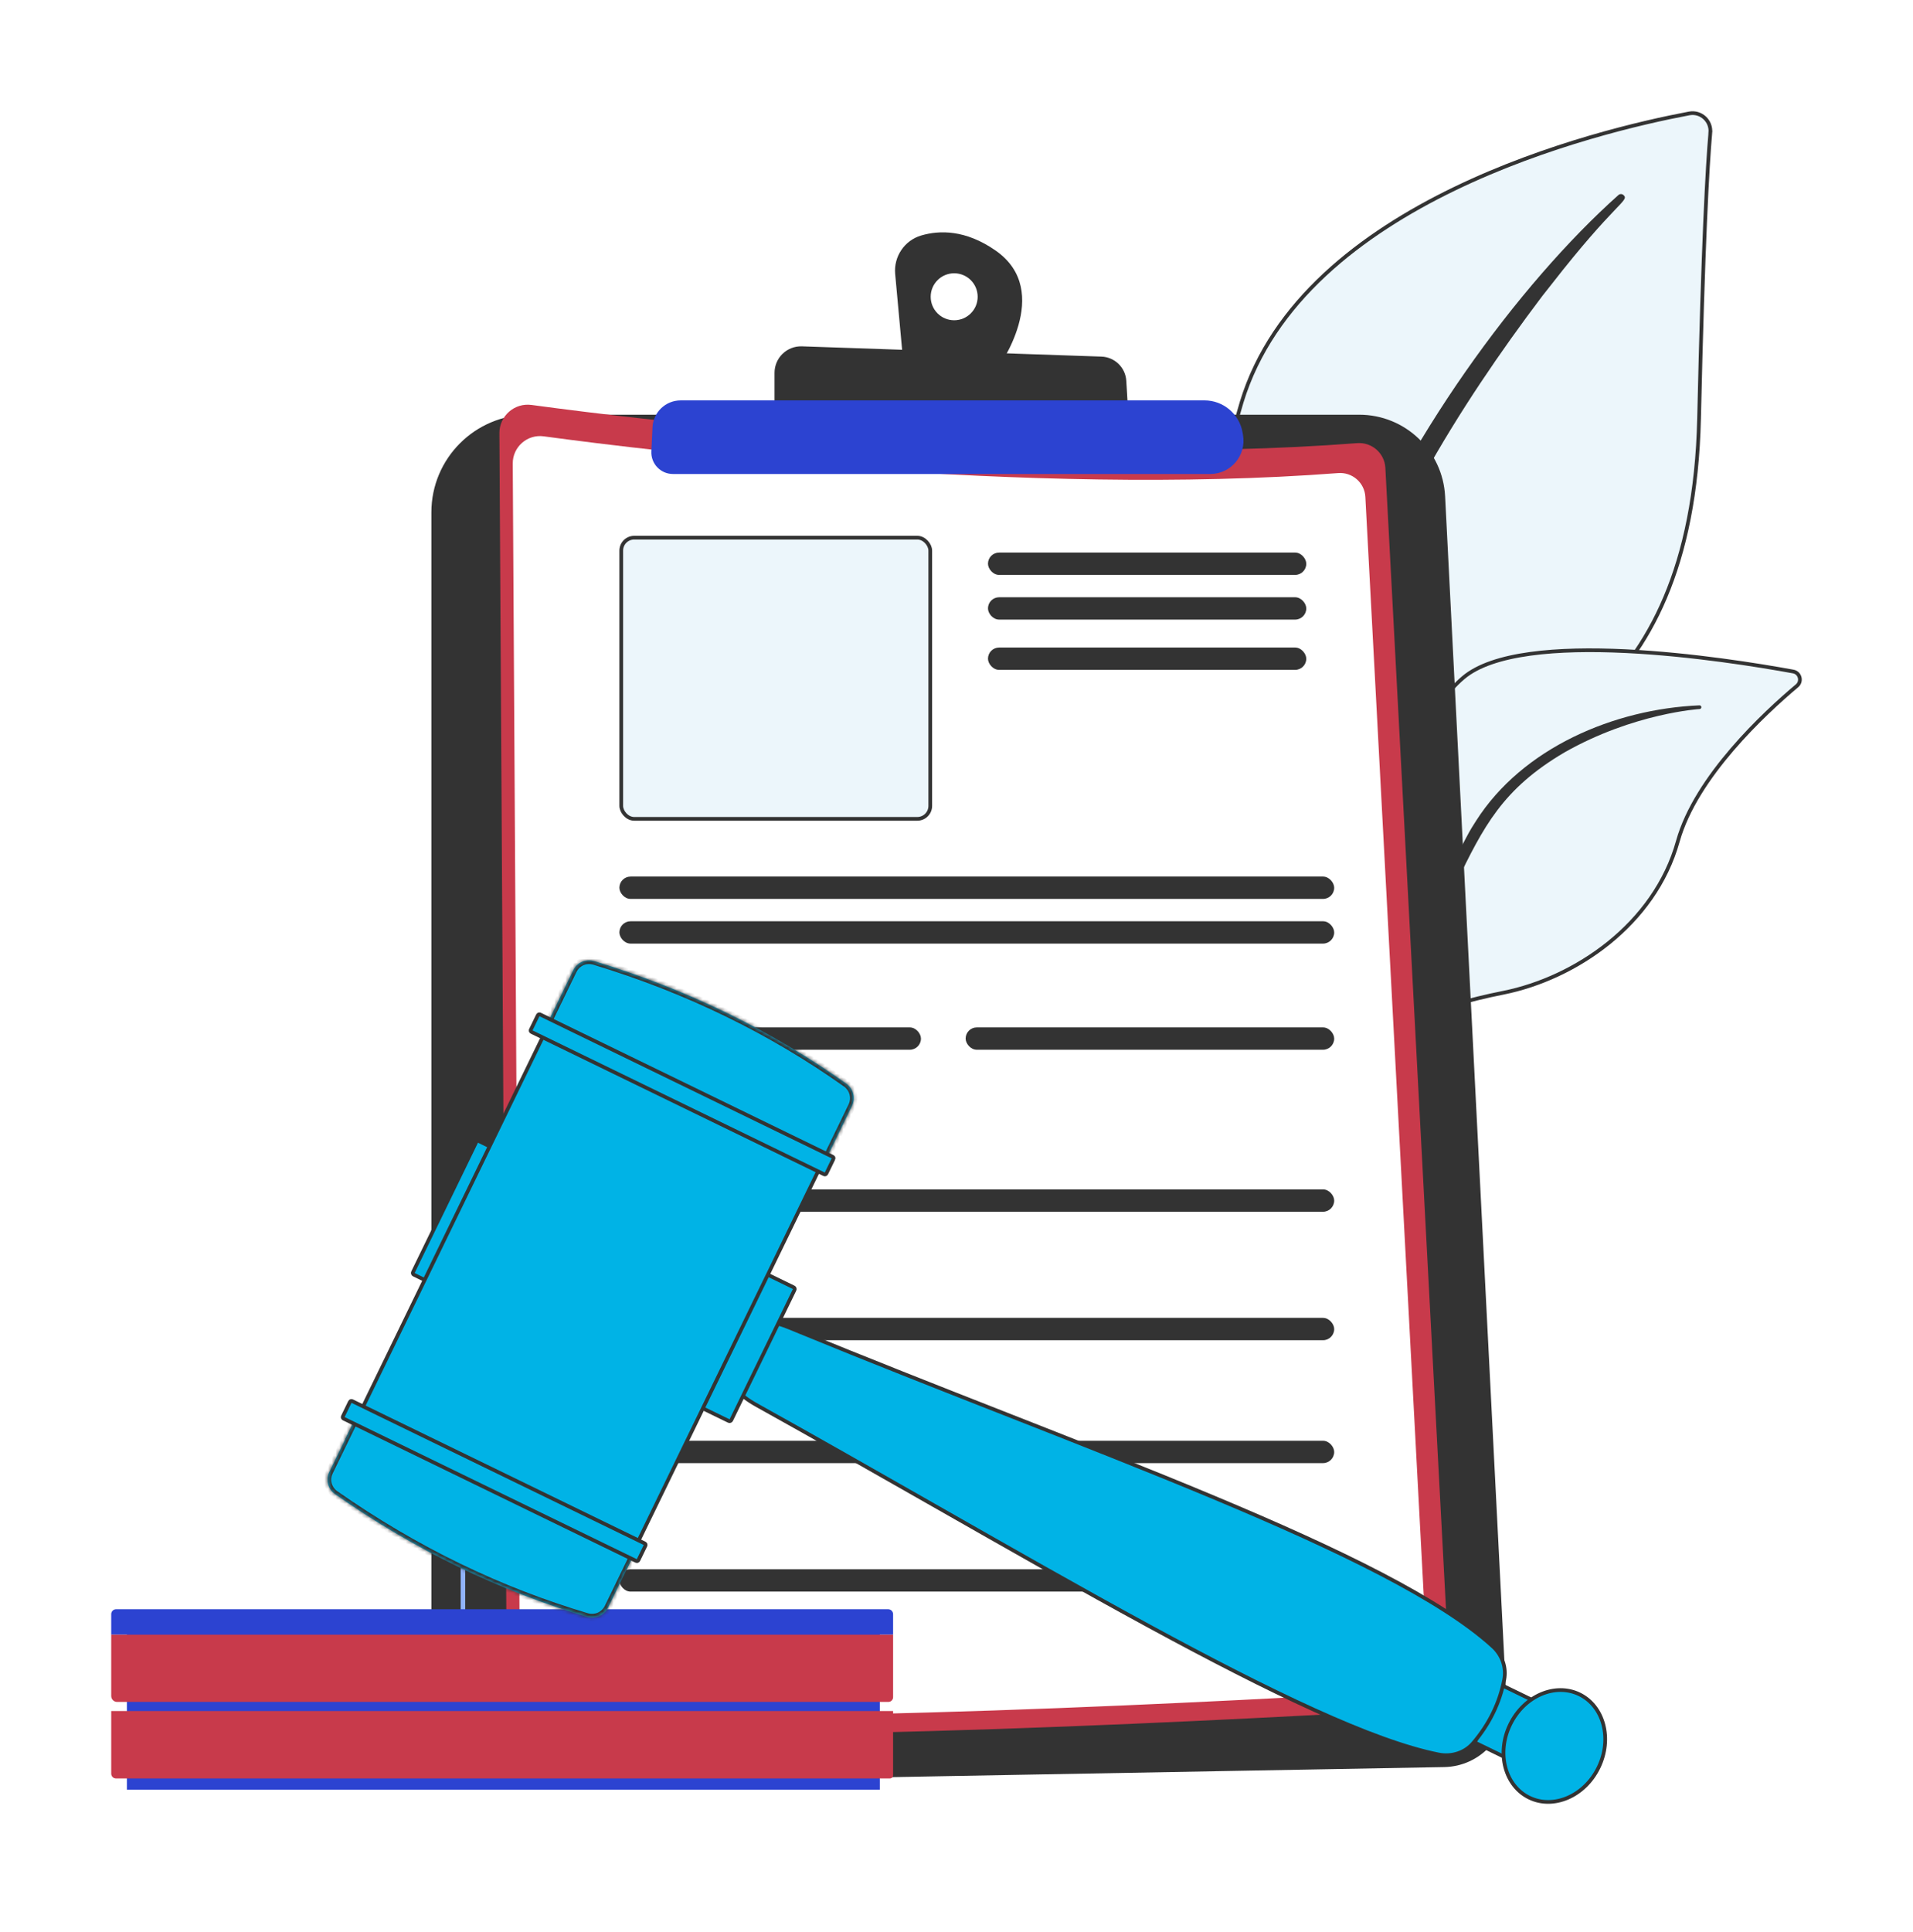 <svg width="516" height="521" viewBox="0 0 516 521" fill="none" xmlns="http://www.w3.org/2000/svg">
<rect width="516" height="521" fill="white"/>
<path d="M461.335 35.759L461.833 35.802L461.335 35.759C460.549 44.8 459.377 65.508 458.295 112.843C457.374 153.152 444.63 175.583 428.945 189.824C421.091 196.954 412.482 202.048 404.201 206.305C400.979 207.961 397.793 209.497 394.721 210.977C389.927 213.288 385.408 215.466 381.452 217.765C374.849 221.601 370.013 228.043 366.467 235.493C362.92 242.944 360.646 251.442 359.188 259.447C357.73 267.454 357.085 274.986 356.804 280.515C356.678 283.014 356.625 285.105 356.606 286.647C356.372 285.97 356.1 285.176 355.793 284.269C354.672 280.954 353.091 276.144 351.256 270.171C347.587 258.223 342.9 241.621 338.833 223.005C330.693 185.742 325.061 140.52 334.935 108.374C343.239 81.344 367.213 63.05 392.279 50.924C417.331 38.804 443.37 32.896 455.632 30.586C458.777 29.993 461.613 32.567 461.335 35.759Z" fill="#ECF6FB" stroke="#333333"/>
<path d="M436.544 52.588C409.582 76.634 378.407 119.19 361.789 161.746C359.656 168.76 353.417 183.675 350.707 210.176C348.287 232.277 349.49 255.632 352.425 271.091C352.61 272.068 353.554 272.711 354.531 272.524C356.212 272.205 355.987 270.398 355.972 270.455C352.622 244.042 354.012 211.166 361.69 181.504C371.5 145.08 393.382 109.767 416.014 79.817L418.343 76.867C435.878 54.348 439.568 54.183 437.929 52.613C437.541 52.242 436.935 52.239 436.542 52.588H436.544Z" fill="#333333"/>
<path d="M325.419 391.827C325.468 391.736 325.521 391.64 325.578 391.537C326.083 390.632 326.856 389.347 327.855 387.688C328.214 387.092 328.602 386.447 329.018 385.754C332.15 380.528 336.779 372.637 341.877 362.422C352.074 341.993 364.153 312.263 369.915 275.932C371.113 268.38 372.05 260.407 372.991 252.402C373.116 251.335 373.241 250.269 373.367 249.202C374.44 240.123 375.564 231.064 377.126 222.561C380.254 205.522 385.118 190.853 394.707 182.726C398.647 179.387 405.014 177.369 412.719 176.306C420.406 175.245 429.348 175.143 438.366 175.573C456.4 176.435 474.671 179.422 483.685 181.069L483.685 181.069C485.523 181.404 486.141 183.726 484.711 184.928C480.373 188.571 473.561 194.692 467.225 202.073C460.896 209.446 455.008 218.116 452.567 226.857C446.274 249.395 424.818 263.778 405.568 267.671C395.882 269.63 388.223 271.577 381.817 276.984C375.41 282.391 370.319 291.2 365.589 306.73C360.876 322.201 353.036 342.451 345.129 359.442C341.175 367.938 337.21 375.607 333.616 381.453C331.819 384.376 330.12 386.833 328.567 388.706C327.411 390.102 326.355 391.149 325.419 391.827Z" fill="#ECF6FB" stroke="#333333"/>
<path d="M458.399 190.197C435.379 191.161 410.669 201.661 398.129 221.359L396.946 223.238C394.212 227.646 378.72 258.976 370.115 284.947C370.009 285.27 370.183 285.62 370.508 285.728C371.057 285.91 371.334 285.305 371.28 285.359C377.275 270.687 385.886 252.086 392.743 238.175C400.097 222.995 405.242 212.716 422.017 202.87C440.687 192.266 458.522 191.174 458.469 191.186C458.742 191.157 458.94 190.914 458.912 190.643C458.885 190.382 458.657 190.188 458.399 190.198V190.197Z" fill="#333333"/>
<path d="M116.357 138.157C116.357 123.613 128.146 111.824 142.69 111.824H366.626C378.981 111.824 389.167 121.506 389.796 133.844L406.326 458.508C406.817 468.163 399.216 476.308 389.551 476.483L132.892 481.147C123.81 481.312 116.357 473.994 116.357 464.91V138.157Z" fill="#333333"/>
<path d="M170.403 475.629H170.395L141.677 475.258C132.073 475.133 124.261 467.219 124.261 457.616V414.256C124.261 413.916 124.536 413.643 124.874 413.643C125.212 413.643 125.486 413.918 125.486 414.256V457.616C125.486 466.552 132.756 473.916 141.692 474.031L170.41 474.402C170.748 474.405 171.019 474.685 171.016 475.023C171.011 475.359 170.738 475.629 170.403 475.629Z" fill="#91B3FA"/>
<path d="M124.874 401.438C124.536 401.438 124.261 401.163 124.261 400.825V393.804C124.261 393.464 124.536 393.191 124.874 393.191C125.212 393.191 125.486 393.466 125.486 393.804V400.825C125.486 401.165 125.212 401.438 124.874 401.438Z" fill="url(#paint0_linear_1403_570)"/>
<path d="M134.703 116.822C134.677 112.169 138.768 108.567 143.379 109.193C173.96 113.339 279.118 126.165 366.062 119.492C370.027 119.187 373.468 122.192 373.679 126.162L391.011 452.274C391.249 456.746 387.835 460.569 383.364 460.834C346.797 462.998 196.203 471.363 142.489 465.738C139.219 465.395 136.737 462.643 136.719 459.356L134.705 116.822H134.703Z" fill="#C83A4B"/>
<path d="M138.306 124.993C138.279 120.516 142.218 117.05 146.654 117.652C176.083 121.642 277.281 133.986 360.952 127.564C364.767 127.271 368.078 130.162 368.281 133.982L384.961 447.815C385.189 452.118 381.903 455.798 377.601 456.053C342.411 458.136 197.488 466.186 145.797 460.772C142.651 460.443 140.262 457.794 140.243 454.632L138.304 124.995L138.306 124.993Z" fill="white"/>
<path d="M167.296 269.142C171.846 268.794 180.365 268.631 185.054 268.566C187.042 268.538 188.785 269.885 189.251 271.817C190.157 275.569 191.405 282.085 191.247 288.988C191.2 291.055 189.506 292.705 187.438 292.683L170.133 292.497C168.005 292.474 166.237 290.847 166.039 288.728L164.518 272.448C164.36 270.763 165.61 269.272 167.296 269.144V269.142Z" fill="url(#paint1_linear_1403_570)"/>
<path d="M268.546 67.557C260.458 61.929 253.425 62.04 248.472 63.502C243.956 64.835 241.028 69.195 241.458 73.884L243.593 97.191L269.002 99.446C269.002 99.446 284.41 78.593 268.546 67.557ZM257.373 86.359C253.874 86.359 251.038 83.522 251.038 80.023C251.038 76.524 253.874 73.688 257.373 73.688C260.872 73.688 263.709 76.524 263.709 80.023C263.709 83.522 260.872 86.359 257.373 86.359Z" fill="#333333"/>
<path d="M208.916 112.252V100.535C208.916 96.49 212.268 93.251 216.31 93.389L297.096 96.157C300.682 96.28 303.585 99.11 303.8 102.691L304.475 113.95L208.914 112.254L208.916 112.252Z" fill="#333333"/>
<path d="M176 115.212C176.195 111.153 179.543 107.964 183.604 107.964L324.875 107.961C329.955 107.961 334.297 111.616 335.164 116.622L335.284 117.313C336.233 122.794 332.011 127.81 326.448 127.81H181.512C178.183 127.81 175.529 125.025 175.689 121.699L176 115.212Z" fill="#2C43D1"/>
<rect x="167.073" y="236.362" width="192.805" height="6.025" rx="3.013" fill="#333333"/>
<rect x="167.073" y="248.412" width="192.805" height="6.025" rx="3.013" fill="#333333"/>
<rect x="167.073" y="320.714" width="192.805" height="6.025" rx="3.013" fill="#333333"/>
<rect x="167.073" y="355.359" width="192.805" height="6.025" rx="3.013" fill="#333333"/>
<rect x="167.073" y="388.497" width="192.805" height="6.025" rx="3.013" fill="#333333"/>
<rect x="167.073" y="423.142" width="192.805" height="6.025" rx="3.013" fill="#333333"/>
<rect x="167.073" y="277.032" width="81.34" height="6.025" rx="3.013" fill="#333333"/>
<rect x="260.462" y="277.032" width="99.415" height="6.025" rx="3.013" fill="#333333"/>
<rect x="266.488" y="174.604" width="85.859" height="6.025" rx="3.013" fill="#333333"/>
<rect x="266.488" y="161.047" width="85.859" height="6.025" rx="3.013" fill="#333333"/>
<rect x="266.488" y="148.997" width="85.859" height="6.025" rx="3.013" fill="#333333"/>
<path d="M237.32 435.249H34.228V482.581H237.32V435.249Z" fill="#2C43D1"/>
<path d="M30 461.375H240.897V478.69C240.897 479.165 240.511 479.551 240.036 479.551H31.288C30.578 479.551 30.002 478.973 30.002 478.264V461.376L30 461.375Z" fill="#C83A4B"/>
<path d="M30 440.738H240.897V457.638C240.897 458.342 240.324 458.914 239.62 458.914H31.593C30.714 458.914 30 458.2 30 457.321V440.738Z" fill="#C83A4B"/>
<path d="M31.315 433.923H239.565C240.301 433.923 240.897 434.519 240.897 435.255V440.738H30V435.237C30 434.511 30.589 433.922 31.315 433.922V433.923Z" fill="#2C43D1"/>
<path d="M398.014 469.365L405.012 454.973C405.142 454.704 405.466 454.592 405.734 454.723L414.493 458.982C414.762 459.112 414.874 459.436 414.743 459.704L407.745 474.097C407.615 474.365 407.291 474.477 407.023 474.346L398.264 470.088C397.995 469.957 397.883 469.634 398.014 469.365Z" fill="#00B3E6" stroke="#333333"/>
<path d="M203.52 358.813L203.52 358.812C204.04 357.743 204.719 357.129 205.497 356.805C206.289 356.476 207.238 356.425 208.324 356.585C210.25 356.869 212.45 357.783 214.702 358.718C215.017 358.849 215.334 358.981 215.651 359.111L215.651 359.111C233.949 366.629 252.483 373.908 270.501 380.984C290.528 388.849 309.917 396.463 327.629 403.875C361.272 417.952 388.68 431.227 402.657 443.946L402.955 443.619L402.657 443.946C405.23 446.287 406.367 449.688 405.739 452.911C404.501 459.265 401.68 464.942 397.383 469.998C395.158 472.615 391.575 473.802 387.991 473.083C370.152 469.501 342.473 456.133 310.072 438.545C291.657 428.548 271.752 417.209 251.295 405.556C235.772 396.712 219.93 387.688 204.18 378.931L203.95 379.346L204.18 378.931C201.772 377.593 199.817 376.205 198.732 374.623C198.196 373.841 197.878 373.021 197.817 372.137C197.756 371.252 197.949 370.27 198.488 369.161L203.52 358.813Z" fill="#00B3E6" stroke="#333333"/>
<path d="M426.033 456.874C432.558 460.046 434.957 468.84 431.186 476.596C427.415 484.352 419.016 487.896 412.492 484.724C405.968 481.551 403.568 472.757 407.339 465.001C411.111 457.245 419.509 453.701 426.033 456.874Z" fill="#00B3E6" stroke="#333333"/>
<path d="M214.324 347.8L214.324 347.8L197.24 382.932C197.119 383.18 196.821 383.283 196.573 383.162L196.573 383.162L187.561 378.779C187.561 378.779 187.561 378.779 187.56 378.779C187.313 378.658 187.21 378.36 187.33 378.112L187.33 378.112L204.414 342.98C204.535 342.733 204.833 342.63 205.081 342.75L205.081 342.75L214.093 347.133C214.093 347.133 214.093 347.133 214.093 347.133C214.341 347.254 214.444 347.552 214.324 347.8Z" fill="#00B3E6" stroke="#333333"/>
<path d="M138.385 312.728L138.385 312.728L121.301 347.86C121.181 348.107 120.882 348.211 120.634 348.09L120.634 348.09L111.622 343.707C111.374 343.586 111.271 343.288 111.392 343.04L111.392 343.04L128.476 307.908C128.596 307.661 128.895 307.558 129.143 307.678L129.143 307.678L138.155 312.061C138.155 312.061 138.155 312.061 138.155 312.061C138.403 312.182 138.506 312.48 138.385 312.728ZM110.942 342.822L110.942 342.822L110.942 342.822Z" fill="#00B3E6" stroke="#333333"/>
<path d="M93.749 387.904L147.29 277.788L221.602 313.92L168.061 424.036L93.749 387.904Z" fill="#00B3E6" stroke="#333333"/>
<mask id="path-35-inside-1_1403_570" fill="white">
<path fill-rule="evenodd" clip-rule="evenodd" d="M89.139 396.237L95.928 382.276L171.14 418.845L167.407 426.521L167.41 426.523H167.412L164.038 433.461C163.006 435.582 160.59 436.647 158.328 435.974C134.883 429.011 112.193 418.163 90.361 402.885C88.45 401.547 87.793 399.015 88.813 396.917L89.143 396.239L89.139 396.237Z"/>
</mask>
<path fill-rule="evenodd" clip-rule="evenodd" d="M89.139 396.237L95.928 382.276L171.14 418.845L167.407 426.521L167.41 426.523H167.412L164.038 433.461C163.006 435.582 160.59 436.647 158.328 435.974C134.883 429.011 112.193 418.163 90.361 402.885C88.45 401.547 87.793 399.015 88.813 396.917L89.143 396.239L89.139 396.237Z" fill="#00B3E6"/>
<path d="M95.928 382.276L96.365 381.376L95.466 380.939L95.029 381.838L95.928 382.276ZM89.139 396.237L88.24 395.8L87.803 396.699L88.702 397.137L89.139 396.237ZM171.14 418.845L172.039 419.283L172.476 418.383L171.577 417.946L171.14 418.845ZM167.407 426.521L166.508 426.084L166.071 426.983L166.97 427.421L167.407 426.521ZM167.41 426.523L166.973 427.422L167.18 427.523H167.41V426.523ZM167.412 426.523L168.311 426.96L169.01 425.523H167.412V426.523ZM164.038 433.461L164.937 433.899L164.937 433.898L164.038 433.461ZM158.328 435.974L158.613 435.016L158.613 435.016L158.328 435.974ZM90.361 402.885L89.787 403.704L89.788 403.704L90.361 402.885ZM88.813 396.917L89.712 397.355L89.712 397.355L88.813 396.917ZM89.143 396.239L90.042 396.676L90.479 395.777L89.58 395.34L89.143 396.239ZM95.029 381.838L88.24 395.8L90.039 396.675L96.827 382.713L95.029 381.838ZM171.577 417.946L96.365 381.376L95.491 383.175L170.702 419.745L171.577 417.946ZM168.307 426.959L172.039 419.283L170.24 418.408L166.508 426.084L168.307 426.959ZM166.97 427.421L166.973 427.422L167.848 425.624L167.845 425.622L166.97 427.421ZM167.41 427.523H167.412V425.523H167.41V427.523ZM166.513 426.085L163.138 433.024L164.937 433.898L168.311 426.96L166.513 426.085ZM163.138 433.023C162.32 434.705 160.405 435.549 158.613 435.016L158.043 436.933C160.775 437.745 163.691 436.459 164.937 433.899L163.138 433.023ZM158.613 435.016C135.273 428.084 112.68 417.283 90.934 402.066L89.788 403.704C111.706 419.043 134.493 429.939 158.043 436.933L158.613 435.016ZM90.935 402.066C89.426 401.009 88.907 399.01 89.712 397.355L87.914 396.48C86.678 399.02 87.475 402.084 89.787 403.704L90.935 402.066ZM89.712 397.355L90.042 396.676L88.243 395.802L87.914 396.48L89.712 397.355ZM88.702 397.137L88.706 397.138L89.58 395.34L89.577 395.338L88.702 397.137Z" fill="#333333" mask="url(#path-35-inside-1_1403_570)"/>
<path d="M174.106 416.766L172.194 420.698C172.087 420.918 171.821 421.01 171.601 420.904L92.684 382.528C92.465 382.421 92.373 382.155 92.479 381.935C92.479 381.935 92.479 381.935 92.479 381.935L94.391 378.003C94.391 378.003 94.391 378.003 94.391 378.002C94.498 377.783 94.764 377.691 94.984 377.797C94.984 377.797 94.984 377.797 94.984 377.797L173.901 416.173C174.121 416.28 174.213 416.546 174.106 416.766Z" fill="#00B3E6" stroke="#333333"/>
<mask id="path-38-inside-2_1403_570" fill="white">
<path fill-rule="evenodd" clip-rule="evenodd" d="M151.227 268.585L147.499 276.252L222.711 312.822L229.499 298.861L229.492 298.857L229.805 298.214C230.837 296.094 230.181 293.535 228.257 292.172C208.303 278.031 185.757 266.883 160.26 259.146C158.028 258.468 155.631 259.515 154.61 261.614L151.223 268.582L151.227 268.585Z"/>
</mask>
<path fill-rule="evenodd" clip-rule="evenodd" d="M151.227 268.585L147.499 276.252L222.711 312.822L229.499 298.861L229.492 298.857L229.805 298.214C230.837 296.094 230.181 293.535 228.257 292.172C208.303 278.031 185.757 266.883 160.26 259.146C158.028 258.468 155.631 259.515 154.61 261.614L151.223 268.582L151.227 268.585Z" fill="#00B3E6"/>
<path d="M151.227 268.585L152.127 269.022L152.564 268.123L151.665 267.685L151.227 268.585ZM147.499 276.252L146.6 275.815L146.162 276.715L147.062 277.152L147.499 276.252ZM222.711 312.822L222.274 313.721L223.173 314.159L223.61 313.259L222.711 312.822ZM229.499 298.861L230.398 299.298L230.836 298.399L229.937 297.961L229.499 298.861ZM229.492 298.857L228.593 298.42L228.156 299.319L229.055 299.757L229.492 298.857ZM229.805 298.214L228.906 297.777L228.906 297.777L229.805 298.214ZM228.257 292.172L227.679 292.988L227.679 292.988L228.257 292.172ZM160.26 259.146L159.97 260.102L159.97 260.103L160.26 259.146ZM154.61 261.614L155.51 262.051L155.51 262.051L154.61 261.614ZM151.223 268.582L150.324 268.145L149.886 269.044L150.786 269.482L151.223 268.582ZM150.328 268.147L146.6 275.815L148.398 276.69L152.127 269.022L150.328 268.147ZM147.062 277.152L222.274 313.721L223.148 311.923L147.936 275.353L147.062 277.152ZM223.61 313.259L230.398 299.298L228.6 298.423L221.811 312.385L223.61 313.259ZM229.937 297.961L229.93 297.958L229.055 299.757L229.062 299.76L229.937 297.961ZM230.392 299.295L230.704 298.652L228.906 297.777L228.593 298.42L230.392 299.295ZM230.704 298.652C231.951 296.091 231.159 293.002 228.835 291.356L227.679 292.988C229.204 294.068 229.724 296.096 228.906 297.777L230.704 298.652ZM228.835 291.356C208.792 277.151 186.148 265.956 160.551 258.189L159.97 260.103C185.366 267.809 207.814 278.91 227.679 292.988L228.835 291.356ZM160.551 258.189C157.848 257.368 154.946 258.636 153.711 261.177L155.51 262.051C156.315 260.394 158.208 259.568 159.97 260.102L160.551 258.189ZM153.711 261.177L150.324 268.145L152.122 269.02L155.51 262.051L153.711 261.177ZM150.786 269.482L150.79 269.484L151.665 267.685L151.66 267.683L150.786 269.482Z" fill="#333333" mask="url(#path-38-inside-2_1403_570)"/>
<path d="M222.89 316.442L222.89 316.442C222.782 316.663 222.517 316.754 222.298 316.647L222.298 316.647L143.38 278.27L143.379 278.27C143.158 278.163 143.067 277.898 143.174 277.679L143.174 277.678L145.087 273.745L145.087 273.745C145.195 273.524 145.46 273.433 145.678 273.54L145.679 273.54L224.597 311.916L224.597 311.916C224.819 312.024 224.909 312.289 224.803 312.508L224.802 312.508L222.89 316.442Z" fill="#00B3E6" stroke="#333333"/>
<rect x="167.572" y="144.978" width="83.352" height="75.821" rx="3.5" fill="#ECF6FB" stroke="#333333"/>
<defs>
<linearGradient id="paint0_linear_1403_570" x1="86.642" y1="373.026" x2="320.067" y2="521.319" gradientUnits="userSpaceOnUse">
<stop stop-color="#A737D5"/>
<stop offset="1" stop-color="#EF497A"/>
</linearGradient>
<linearGradient id="paint1_linear_1403_570" x1="140.502" y1="250.824" x2="356.075" y2="423.145" gradientUnits="userSpaceOnUse">
<stop stop-color="#A737D5"/>
<stop offset="1" stop-color="#EF497A"/>
</linearGradient>
</defs>
</svg>
